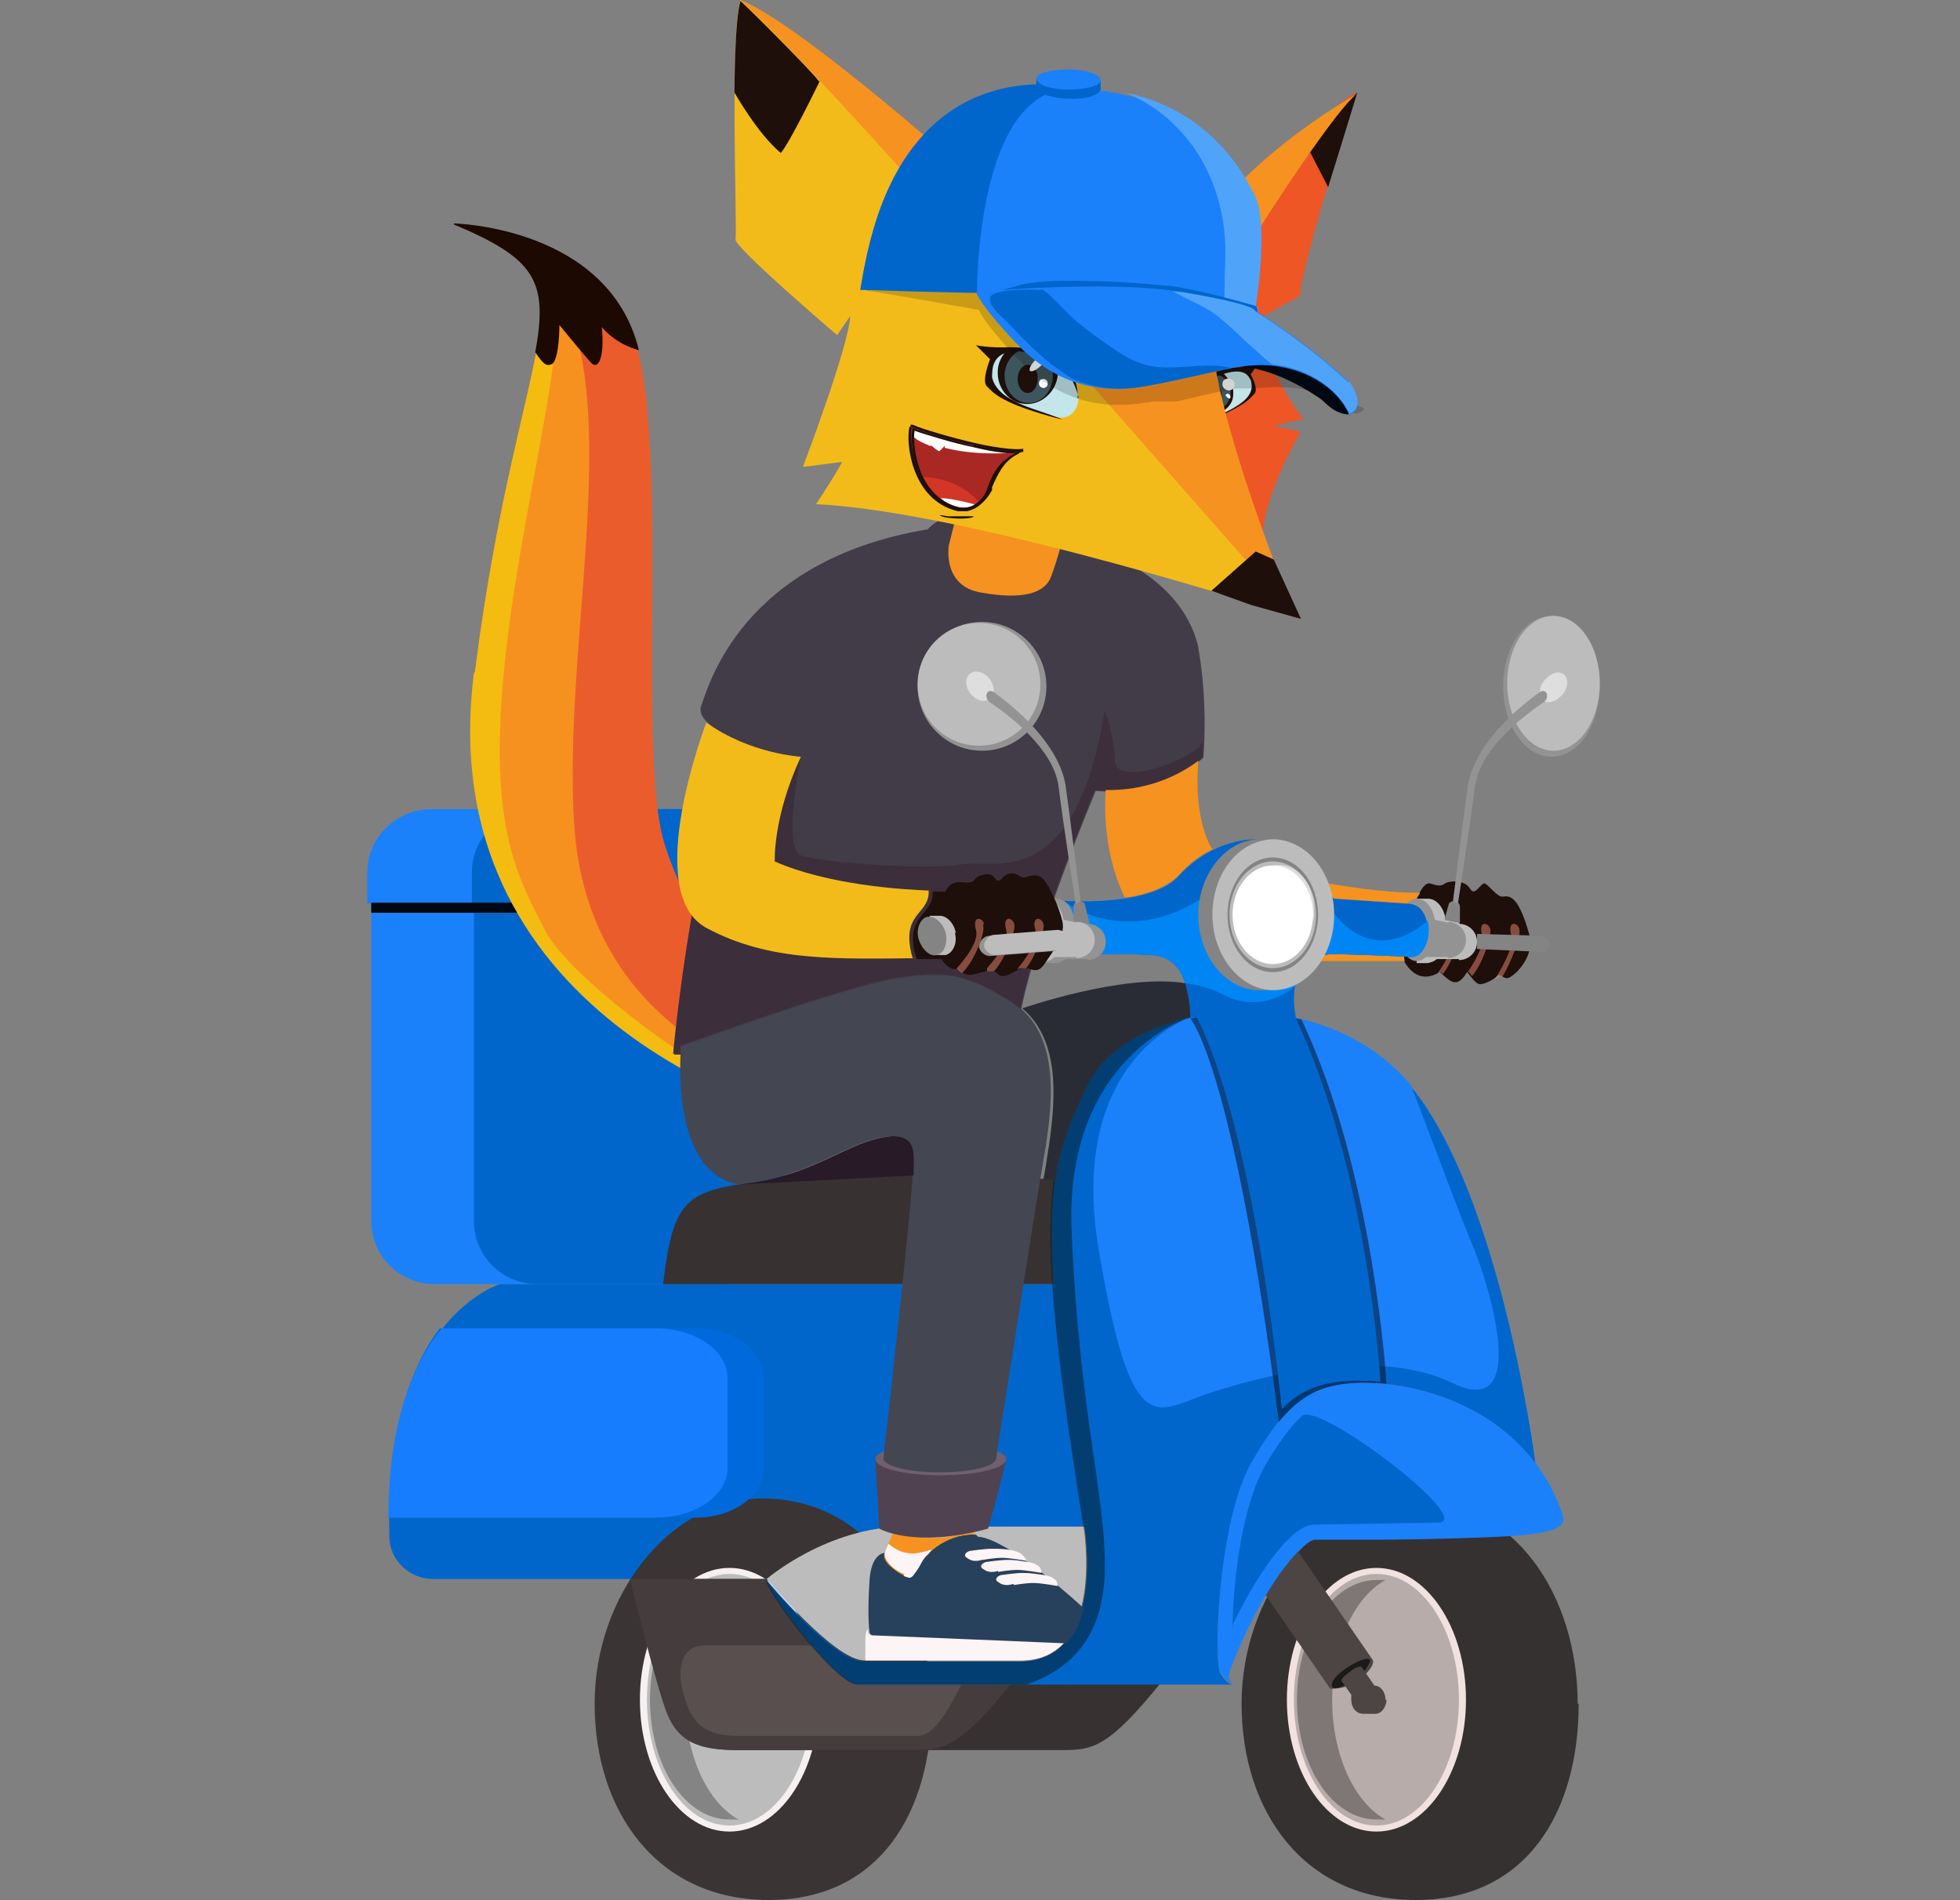 <?xml version="1.0" encoding="UTF-8"?>
<svg id="Layer_1" data-name="Layer 1" xmlns="http://www.w3.org/2000/svg" viewBox="0 0 19.48 18.88">
  <rect x="0" y="0" width="19.48" height="18.88" fill="#808080" stroke="none"/>
  <defs>
    <style>
      .cls-1 {
        fill: #413c47;
      }

      .cls-1, .cls-2, .cls-3, .cls-4, .cls-5, .cls-6, .cls-7, .cls-8, .cls-9, .cls-10, .cls-11, .cls-12, .cls-13, .cls-14, .cls-15, .cls-16, .cls-17, .cls-18, .cls-19, .cls-20, .cls-21, .cls-22, .cls-23, .cls-24, .cls-25, .cls-26, .cls-27, .cls-28, .cls-29, .cls-30, .cls-31, .cls-32, .cls-33, .cls-34, .cls-35, .cls-36, .cls-37, .cls-38, .cls-39, .cls-40, .cls-41, .cls-42, .cls-43, .cls-44, .cls-45, .cls-46, .cls-47, .cls-48, .cls-49, .cls-50 {
        stroke-width: 0px;
      }

      .cls-2 {
        fill: #d23627;
      }

      .cls-3 {
        fill: #594f4e;
      }

      .cls-4, .cls-5 {
        fill: #06c;
      }

      .cls-4, .cls-51, .cls-12, .cls-24, .cls-44 {
        opacity: .5;
      }

      .cls-4, .cls-12, .cls-24, .cls-29, .cls-44 {
        isolation: isolate;
      }

      .cls-6 {
        fill: #848484;
      }

      .cls-7 {
        fill: #c2e6ea;
      }

      .cls-8 {
        fill: #4c4544;
      }

      .cls-9 {
        fill: #b7acaa;
      }

      .cls-10 {
        fill: #281a27;
      }

      .cls-11 {
        fill: #3d555c;
      }

      .cls-12 {
        fill: #ee8c74;
      }

      .cls-13 {
        fill: #1a1a1a;
      }

      .cls-14 {
        fill: #f3bb1a;
      }

      .cls-15 {
        fill: #373131;
      }

      .cls-16 {
        fill: #939393;
      }

      .cls-17 {
        fill: #4fa4fa;
      }

      .cls-18 {
        fill: #1b81fa;
      }

      .cls-19 {
        fill: none;
      }

      .cls-20 {
        fill: #7f7776;
      }

      .cls-21 {
        fill: #0086f4;
      }

      .cls-22 {
        fill: #f4bb11;
      }

      .cls-23 {
        fill: #f69220;
      }

      .cls-24, .cls-28 {
        fill: #fff;
      }

      .cls-25 {
        fill: #444651;
      }

      .cls-26 {
        fill: #1e0f0a;
      }

      .cls-27 {
        fill: #ee5625;
      }

      .cls-29 {
        opacity: .17;
      }

      .cls-30 {
        fill: #006add;
      }

      .cls-31 {
        fill: #bcbcbc;
      }

      .cls-32 {
        fill: #1b0902;
      }

      .cls-33 {
        fill: #a92823;
      }

      .cls-34, .cls-44 {
        fill: #000811;
      }

      .cls-35 {
        fill: #fdf4f5;
      }

      .cls-36 {
        fill: #6e606e;
      }

      .cls-37 {
        fill: #3c2e3b;
      }

      .cls-38 {
        fill: #f6911f;
      }

      .cls-39 {
        fill: #504250;
      }

      .cls-40 {
        fill: #27405c;
      }

      .cls-41 {
        fill: #3a3434;
      }

      .cls-42 {
        fill: #041516;
      }

      .cls-43 {
        fill: #453c3d;
      }

      .cls-45 {
        fill: #2a2c35;
      }

      .cls-46 {
        fill: #f1e1df;
      }

      .cls-47 {
        fill: #353130;
      }

      .cls-48 {
        fill: #eb5c2d;
      }

      .cls-49 {
        fill: #f6f0f0;
      }

      .cls-50 {
        fill: #177dff;
      }
    </style>
  </defs>
  <path class="cls-26" d="m14.11,8.87s.05-.11.11-.09c.06.02.1.03.14,0s.2-.04.25.05.11-.07.15-.05c.04.02.12.13.17.13.05,0,.15-.06.27.38.06.23-.17.43-.22.43s-.07-.05-.1-.02c-.03.03-.12.08-.17.08s-.12-.12-.13-.12c0,0-.06.11-.12.1-.06,0-.14-.1-.15-.1s-.2.15-.35-.1c0,0-.08-.29.15-.68Z"/>
  <path class="cls-12" d="m15.1,9.23c-.02-.07-.12-.08-.08.06.04.12-.13.39-.17.45.02-.01.03-.02.04-.03.02-.01.03-.01.04,0,.09-.15.19-.41.17-.47Z"/>
  <path class="cls-12" d="m14.81,9.23c-.02-.07-.12-.08-.08.06.04.13-.17.41-.18.42.02-.03.04-.06.04-.06,0,0,.02.02.04.05.11-.13.2-.41.18-.48Z"/>
  <path class="cls-12" d="m14.31,9.66s.02,0,.03.02c.1-.13.19-.38.17-.45-.02-.07-.12-.08-.08.06.04.13-.12.35-.14.38.01,0,.02-.01.02-.01Z"/>
  <path class="cls-23" d="m13.21,8.78s.56.1.9.09c0,0-.2.29-.15.68h-.83l.08-.77Z"/>
  <g>
    <path class="cls-18" d="m3.69,8.97v3.16c0,.35.28.63.63.63h2.84c.35,0,.63-.28.63-.63v-3.16H3.69Z"/>
    <path class="cls-5" d="m4.71,8.97v3.16c0,.35.28.63.63.63h1.83c.35,0,.63-.28.63-.63v-3.16h-3.08Z"/>
    <path class="cls-18" d="m7.19,8.04h-2.9c-.35,0-.64.28-.64.63v.31h4.17v-.31c0-.35-.29-.63-.64-.63Z"/>
    <path class="cls-5" d="m7.19,8.04h-1.86c-.35,0-.64.28-.64.63v.31h3.13v-.31c0-.35-.29-.63-.64-.63Z"/>
    <rect class="cls-34" x="3.69" y="8.97" width="4.1" height=".1"/>
  </g>
  <path class="cls-5" d="m10.78,15.17c-.17-1.09-.27-1.85-.31-2.41h-5.5s-1.16.34-1.1,2.51c0,.23.2.42.43.42h3.32s.6-.52,1.38-.52h1.78Z"/>
  <g>
    <path class="cls-48" d="m4.51,2.22s1.56.07,1.84,1.3-.01,3.97.25,4.85,1.2,2.14,1.75,2.37c-.22.24-.31.4-.31.4,0,0-3.77-.9-3.32-4.45s1.31-3.86-.21-4.46Z"/>
    <path class="cls-38" d="m4.72,6.68c.45-3.55,1.31-3.86-.21-4.46h0c2.16.28,1.03,3.67,1.2,6.02.16,2.09,2.09,2.57,2.51,2.64-.13.16-.18.25-.18.25,0,0-3.77-.9-3.32-4.45Z"/>
    <path class="cls-22" d="m4.72,6.68c.45-3.55,1.31-3.86-.21-4.46h0c1.46.13,1.04,1,.64,3.4-.4,2.4-.07,2.97.27,3.63.22.43,1.38,1.3,1.93,1.55.19.09.76.23.76.23-.05.07-.08.11-.08.11,0,0-3.77-.9-3.32-4.45Z"/>
    <path class="cls-32" d="m4.51,2.22s1.54.03,1.84,1.26c-.07-.02-.23-.07-.37-.23.03.25-.02.45-.11.35-.09-.1-.31-.37-.31-.37,0,0,0,.36-.08.39-.05.02-.08,0-.16-.12.13-.71,0-.93-.81-1.27Z"/>
  </g>
  <path class="cls-15" d="m10.49,11.72s-1.83-.1-2.75,0-1.04.14-1.15,1.04h3.88l.02-1.04Z"/>
  <g>
    <path class="cls-47" d="m15.69,16.93c0,1.08-.52,1.95-1.62,1.95s-1.73-.87-1.73-1.95.75-2.04,1.67-2.04c1.04,0,1.67.96,1.67,2.04Z"/>
    <ellipse class="cls-46" cx="13.68" cy="16.89" rx=".89" ry="1.31"/>
    <ellipse class="cls-9" cx="13.68" cy="16.89" rx=".82" ry="1.25"/>
    <path class="cls-20" d="m13.24,16.89c0-.55.22-1.02.53-1.19-.03,0-.06,0-.09,0-.43,0-.79.53-.79,1.19s.35,1.19.79,1.19c.03,0,.06,0,.09,0-.31-.17-.53-.64-.53-1.19Z"/>
    <path class="cls-8" d="m13.64,16.49l-1.06-1.54-.42.29,1.06,1.54s.14.01.26-.07.19-.18.16-.22Z"/>
    <path class="cls-13" d="m13.62,16.5s-.04.12-.15.19c-.11.07-.21.11-.23.07s.04-.12.15-.19c.11-.07.21-.11.23-.07Z"/>
    <path class="cls-8" d="m13.77,16.89c0-.08-.05-.14-.11-.14h0s0,0,0,0l-.13-.19h0s-.06,0-.11.05c-.06.04-.09.08-.09.09,0,0,0,0,0,0l.1.14s0,.03,0,.05c0,.08.05.14.12.14h.12c.06,0,.11-.07.11-.14Z"/>
  </g>
  <g>
    <path class="cls-41" d="m9.26,16.93c0,1.08-.52,1.95-1.62,1.95s-1.73-.87-1.73-1.95.75-2.04,1.67-2.04c1.04,0,1.67.96,1.67,2.04Z"/>
    <ellipse class="cls-49" cx="7.25" cy="16.89" rx=".89" ry="1.31"/>
    <ellipse class="cls-31" cx="7.25" cy="16.89" rx=".82" ry="1.25"/>
    <path class="cls-6" d="m6.81,16.89c0-.55.22-1.02.53-1.19-.03,0-.06,0-.09,0-.43,0-.79.53-.79,1.19s.35,1.19.79,1.19c.03,0,.06,0,.09,0-.31-.17-.53-.64-.53-1.19Z"/>
  </g>
  <path class="cls-18" d="m13.51,13.74c.57-.01,1.66.25,2.02,1.31.05.14-.13.17-.35.2-.23.03-1.16.05-1.5.05h-.61c-.1,0-.44.36-.73,1.02-.15.34-.15.36-.09.41,0,0-.05,0-.12-.11-.07-.1-.03-1.53.32-2.12s.59-.75,1.06-.77Z"/>
  <path class="cls-5" d="m12.25,16.17c0-.13.01-.3.03-.48.05-.49.16-.89.29-1.12.14-.24.26-.4.37-.5.17-.15,1.75,1.06,1.35,1.06-.58.01-1.23.02-1.23.02-.23,0-.58.51-.82,1.02Z"/>
  <path class="cls-15" d="m11.53,16.73h-3c-.2,0-.85-.85-.91-1.04h-1.35s.26,1.06.37,1.34c.12.29.33.36.7.36h3.23c.29,0,.45-.03.96-.66Z"/>
  <path class="cls-43" d="m10.05,16.73h-1.53c-.2,0-.85-.85-.91-1.04h-1.35s.26,1.06.37,1.34c.12.29.33.36.7.36h1.76c.29,0,.45-.03.96-.66Z"/>
  <path class="cls-3" d="m8.53,16.73c-.09,0-.27-.17-.45-.38h-1.07c-.28,0-.26.3-.23.43.08.35.22.47.57.47h1.76c.15,0,.26-.15.45-.52h-1.02Z"/>
  <path class="cls-31" d="m7.62,15.69s.6-.52,1.38-.52h1.78s.22,1.33-.64,1.33h-1.55c-.3,0-.97-.81-.97-.81Z"/>
  <path class="cls-5" d="m14.01,10.78c-.91-1.09-2.82-.83-3.21,0-.39.83-.53,1.23-.02,4.4,0,0,.22,1.33-.64,1.33h-1.55c-.3,0-.97-.81-.97-.81.06.2.71,1.04.91,1.04h3.72s-.05,0-.12-.11c-.07-.1-.03-1.53.32-2.12.35-.6.59-.75,1.06-.77.46-.01,1.27.16,1.75.8h0s-.34-2.67-1.25-3.76Z"/>
  <g>
    <g class="cls-51">
      <path class="cls-42" d="m10.98,15.63c.02-.74-.25-1.54-.33-3.4-.07-1.73,1.17-2.12,1.17-2.12-.48.1-.87.34-1.03.67-.39.83-.53,1.23-.02,4.4,0,0,.22,1.33-.64,1.33h-1.55c-.3,0-.97-.81-.97-.81.06.2.71,1.04.91,1.04h1.68c.58-.2.76-.62.78-1.1Z"/>
    </g>
    <g class="cls-51">
      <path class="cls-42" d="m11.83,10.11l.27-.04c-.09,0-.18.02-.27.04Z"/>
    </g>
  </g>
  <path class="cls-6" d="m15.35,9.3l-.67-.02v.15l.67.03s.05-.03.05-.07-.02-.07-.05-.07Z"/>
  <path class="cls-18" d="m12.2,10.06l-.37.05s-1.23.41-.91,2.31c.32,1.9.56,1.61,1.05,1.44s1.69-.49,2.46-.12c.77.38.39-.91.22-1.33-.1-.23-.38-.98-.62-1.61,0,0,0-.01-.01-.02-.46-.55-1.17-.75-1.81-.72Z"/>
  <path class="cls-31" d="m14.51,9.17l-.14-.03h0c-.02-.12-.09-.21-.18-.21h-.11v.06c-.05.06-.08.15-.08.26s.03.2.08.26v.06h.11s.06-.01.09-.04h.22s0,.01,0,.01c0,0,0,0,0,0,.1,0,.18-.08.18-.18s-.08-.18-.18-.18Z"/>
  <path class="cls-16" d="m14.4,9.17l-.14-.03h0c-.02-.12-.09-.21-.18-.21-.1,0-.18.14-.18.31s.08.31.18.31c.03,0,.06-.01.09-.04h.22s0,.01,0,.01c0,0,0,0,0,0,.1,0,.18-.08.18-.18s-.08-.18-.18-.18Z"/>
  <path class="cls-44" d="m12.93,10.13c-.37-.09-.76-.09-1.1-.01h0s.43.47.88,4.01h0c.24-.29.46-.38.8-.39.08,0,.17,0,.27.01h0s-.12-2.1-.85-3.63Z"/>
  <path class="cls-5" d="m11.87,10.07s.53.79.87,3.93h0c.2-.2.41-.27.71-.28.08,0,.17,0,.27.01h0s-.12-2.1-.85-3.63c-.33-.08-.67-.09-.99-.04Z"/>
  <path class="cls-5" d="m10.67,9.49s.44-.02.77,0,.37.33.39.62h1.05s-.15-.62.38-.63c0,0,.65.02.76.03.11,0,.17-.15.17-.26s-.04-.26-.19-.27l-.74-.05-.78-.59s-.41-.02-.76.36c-.28.32-1.16.25-1.16.25l.11.54Z"/>
  <path class="cls-21" d="m11.44,9.49c.2.01.29.13.34.28.15.02.28.06.37.11.38.2.68-.04.73-.09.03-.15.13-.31.39-.31,0,0,.65.02.76.03.11,0,.17-.15.17-.26,0-.03,0-.07-.01-.1-.56.47-.92-.06-.92-.06l-1.33-.16c-.79.5-1.37.02-1.37.02l.11.54s.44-.02.77,0Z"/>
  <ellipse class="cls-31" cx="12.65" cy="9.09" rx=".61" ry=".75"/>
  <path class="cls-6" d="m12.05,9.09c0-.42.27-.75.61-.75h-.14c-.33,0-.61.34-.61.75s.27.75.61.75h.14c-.33,0-.61-.34-.61-.75Z"/>
  <ellipse class="cls-6" cx="12.65" cy="9.09" rx=".45" ry=".57"/>
  <ellipse class="cls-31" cx="12.65" cy="9.09" rx=".43" ry=".53"/>
  <ellipse class="cls-28" cx="12.65" cy="9.09" rx=".4" ry=".49"/>
  <path class="cls-24" d="m13.06,9.06c0,.19-.03,0-.25-.05-.15-.03-.36.23-.36-.05s-.02-.33.21-.36c.22-.04.41.18.4.46Z"/>
  <path class="cls-24" d="m12.95,9.01c-.05.04.03-.15-.14-.28-.05-.04-.04-.05-.19-.02-.09.01-.09-.05.05-.07.19-.03.41.27.28.37Z"/>
  <path class="cls-16" d="m10.82,9.17l-.14-.03h0c-.02-.12-.09-.21-.18-.21h-.11v.06c-.05.06-.08.15-.08.26s.03.2.08.26v.06h.11s.06-.01.09-.04h.22s0,.01,0,.01c0,0,0,0,0,0,.1,0,.18-.08.18-.18,0-.1-.08-.18-.18-.18Z"/>
  <path class="cls-31" d="m10.71,9.17l-.14-.03h0c-.02-.12-.09-.21-.18-.21-.1,0-.18.14-.18.31s.08.31.18.31c.03,0,.06-.01.09-.04h.22s0,.01,0,.01c0,0,0,0,0,0,.1,0,.18-.08.18-.18s-.08-.18-.18-.18Z"/>
  <path class="cls-30" d="m6.92,13.2h-2.55c-.25.33-.5.91-.5,1.88h3.05c.37,0,.67-.22.67-.49v-.9c0-.27-.3-.49-.67-.49Z"/>
  <path class="cls-50" d="m6.52,13.2h-2.13c-.27.33-.53.91-.53,1.88h2.66c.39,0,.71-.22.71-.49v-.9c0-.27-.32-.49-.71-.49Z"/>
  <path class="cls-6" d="m14.37,9.14l.14.03s0-.1,0-.16-.09-.07-.11-.03c-.01.04-.04.14-.04.14,0,0,0,.02,0,.03Z"/>
  <ellipse class="cls-16" cx="15.42" cy="6.82" rx=".48" ry=".7"/>
  <ellipse class="cls-31" cx="15.44" cy="6.79" rx=".46" ry=".67"/>
  <path class="cls-24" d="m15.53,6.9c-.06.07-.14.1-.19.06s-.05-.13.01-.2c.06-.07.14-.1.19-.06.05.04.05.13-.01.2Z"/>
  <path class="cls-16" d="m14.44,8.96s.11-.88.15-1.16c.07-.41.5-.77.71-.92.07-.05.11.05.04.1-.21.14-.63.47-.68.83-.04.33-.17,1.17-.17,1.17l-.05-.02Z"/>
  <path class="cls-6" d="m10.67,9.15s0-.08,0-.14.09-.07.11-.03c.01.04.05.2.05.2,0,0-.16-.03-.16-.03Z"/>
  <path class="cls-35" d="m10.14,16.5c.2,0,.34-.07.44-.18h0s-1.89-.08-1.93-.08-.02-.05-.02-.05c0,0-.03,0-.03.11,0,.11,0,.2,0,.2.3,0,.7,0,1.54,0Z"/>
  <path class="cls-40" d="m9.7,15.25c-.31-.02-.53.22-.59.33s-.05.12-.13.07c-.08-.04-.22-.14-.18-.22,0,0-.15-.01-.16.31-.02.32,0,.46,0,.46h0s0,.05.03.05c.03,0,1.93.08,1.93.08h0c.09-.1.14-.22.17-.35,0,0-.74-.69-1.05-.71Z"/>
  <path class="cls-35" d="m10.08,15.75s.11-.02.19-.02.24.03.24.03c0-.02,0-.04-.02-.06s-.05-.04-.12-.05c-.07-.01-.13-.02-.2-.02-.08,0-.21.02-.21.02-.03,0-.09.04-.04.07.04.03.08.04.15.02Z"/>
  <path class="cls-35" d="m9.92,15.62s.11-.02.19-.02.24.03.24.03c0-.02,0-.04-.02-.06s-.05-.04-.12-.05-.12-.02-.19-.02c-.08,0-.21.02-.21.02-.03,0-.09.04-.04.07.04.03.08.04.15.02Z"/>
  <path class="cls-35" d="m9.77,15.5s.11-.02.19-.02.24.03.24.03c0-.02-.02-.04-.04-.06-.02-.02-.06-.04-.13-.05s-.1-.01-.17-.01c-.08,0-.21.02-.21.02-.03,0-.09.04-.04.07.04.03.08.04.15.02Z"/>
  <path class="cls-23" d="m8.98,15.65c.08.04.08.03.13-.07s.28-.35.59-.33l-.05-.04s-.38.17-.76-.01l-.1.23c-.03.09.11.18.18.22Z"/>
  <path class="cls-35" d="m8.98,15.66c.08.03.08.02.13-.05s.05-.11.12-.17l.03-.04s-.03,0-.04.01c-.05.01-.13.04-.21.02-.08-.01-.14-.06-.18-.09l-.03.07c-.04.09.11.21.19.23Z"/>
  <path class="cls-39" d="m8.7,14.5l.04.69s.34.2,1.08,0c0,0,.17-.6.18-.7-.2-.09-.87.06-1.3,0Z"/>
  <ellipse class="cls-36" cx="9.35" cy="14.5" rx=".65" ry=".16"/>
  <path class="cls-25" d="m10.07,9.96c-.46-.3-.69-.33-1.18-.24s-2.12.67-2.12.67c0,0-.13,1.25.57,1.38.79-.09,1.06-.44,1.52-.48.25,0,.21.19.21.39s-.27,2.66-.29,2.81c0,0,0,0,0,0,0,.08.25.14.56.14s.56-.06.56-.14c0,0,.38-2.43.48-3.02s.14-1.22-.33-1.52Z"/>
  <path class="cls-10" d="m8.87,11.29c-.46.04-.73.39-1.52.48l1.73-.09c0-.2.04-.39-.21-.39Z"/>
  <path class="cls-45" d="m11.83,10.11c0-.12-.02-.23-.05-.34-.62-.1-1.62.25-1.62.25h0c.38.32.34.91.25,1.46-.01.06-.02.14-.04.24h.12c.05-.37.17-.62.32-.94.16-.33.55-.57,1.03-.67h0Z"/>
  <path class="cls-1" d="m11.91,6.43c-.19-.8-1.17-1.02-1.17-1.02-.43-.05-.83-.03-1.23-.31-.2.05-.29.16-.29.16-1.86.31-2.18,1.57-2.25,1.75s.35.34.35.34c-.45,1.17-.62,3.13-.62,3.13h.07s0,0,0,0c0-.05,0-.08,0-.08,0,0,1.63-.59,2.12-.67s.71-.06,1.18.24c.03.02.05.04.08.06h0c.16-.8.74-2.17.74-2.17.67.05,1.07-.33,1.07-.33,0,0,.05-.53-.05-1.09Z"/>
  <path class="cls-37" d="m11.94,7.41c-.27.22-.85.38-.86.15,0-.23-.1-.5-.1-.5-.3,1.84-1.11,1.47-1.43,1.53s-1.4-.02-1.59-.09c-.19-.07,0-.98,0-.98l-.7-.02c-.41,1.18-.57,2.97-.57,2.97h.07s0,0,0,0c0-.05,0-.08,0-.08,0,0,1.63-.59,2.12-.67s.71-.06,1.18.24c.03.02.05.04.08.06h0c.16-.8.74-2.17.74-2.17.67.05,1.07-.33,1.07-.33,0,0,0-.06,0-.15-.01.02-.02.03-.03.04Z"/>
  <g>
    <path class="cls-14" d="m9.34,9.52s-.06,0-.08,0c.03,0,.05,0,.08,0Z"/>
    <path class="cls-26" d="m10.56,9.16c-.03-.14-.14-.39-.21-.44s-.14,0-.18,0c-.03,0-.06-.05-.13-.04-.07.01-.08.07-.12.07s-.03-.08-.14-.06c-.11.02-.07.07-.15.08-.09,0-.17-.03-.23.08,0,0-.19.4-.05.67,0,0,.09.15.17.1,0,0,.05.09.17.06.12-.03.17-.06.23,0s.17-.04.24-.06.14.08.22-.04c.08-.12.21-.28.18-.42Z"/>
    <path class="cls-14" d="m9.25,8.85c-.3-.01-1.03-.06-1.55-.29,0,0-.02-.44.26-1.04,0,0-.51-.03-.94-.34,0,0-.65,1.69,0,2.04.63.34,1.29.31,2.2.3-.05,0-.1,0-.15,0-.13-.46.17-.42.16-.67Z"/>
    <path class="cls-26" d="m9.25,8.85s0,0,0,0c.06,0,.1,0,.12,0-.02,0-.06,0-.12,0Z"/>
    <path class="cls-26" d="m9.26,9.52s-.01,0-.02,0c0,0,.01,0,.02,0Z"/>
    <path class="cls-26" d="m9.37,8.86s0,0,0,0c0,0,0,0,0,0Z"/>
    <path class="cls-26" d="m9.39,8.86h0s0,0,0,0h0s-.06,0-.12,0c.01.25-.3.22-.16.67.05,0,.1,0,.15,0,0,0,.01,0,.02,0,.03,0,.05,0,.08,0-.14-.27.05-.67.05-.67Z"/>
  </g>
  <path class="cls-31" d="m9.5,9.27c-.02-.1-.09-.17-.16-.17h0s-.1,0-.1,0v.06s-.02.1-.01.16c0,.04.03.08.05.11v.06s.1,0,.1,0c0,0,.01,0,.02,0h0s0,0,0,0c.07-.02.12-.12.09-.22Z"/>
  <path class="cls-6" d="m9.4,9.27c.02.11-.02.21-.09.22-.07.02-.15-.06-.18-.16s.02-.21.09-.22.15.06.18.16Z"/>
  <path class="cls-12" d="m10.37,9.18c-.02-.07-.12-.08-.08.06s-.18.39-.18.39h0s.03-.01.04-.01c.02,0,.03,0,.05,0,.1-.13.19-.38.17-.44Z"/>
  <path class="cls-12" d="m9.88,9.65c.11-.12.22-.4.2-.47-.02-.07-.12-.08-.08.06s-.19.38-.19.38c0,0,0,.01,0,.03.03,0,.05,0,.08,0Z"/>
  <path class="cls-12" d="m9.78,9.18c-.02-.07-.12-.08-.08.06s-.19.38-.19.38c0,0,.02.03.05.05.12-.11.24-.41.21-.48Z"/>
  <path class="cls-16" d="m10.48,9.45l-.64.05c-.05,0-.1-.04-.11-.09h0c0-.05.04-.1.09-.11l.64-.05c.05,0,.1.04.11.09h0c0,.05-.04.1-.09.11Z"/>
  <path class="cls-31" d="m10.53,9.44l-.64.05c-.05,0-.1-.04-.11-.09h0c0-.05.04-.1.09-.11l.64-.05c.05,0,.1.04.11.09h0c0,.05-.04.1-.09.11Z"/>
  <path class="cls-23" d="m11.91,7.56h0c-.12.09-.44.3-.92.29,0,0,0,0,0,0,0,0-.06.56.19,1.07.21-.03.42-.1.54-.23.11-.12.22-.2.33-.25h0s-.19-.26-.14-.88Z"/>
  <circle class="cls-16" cx="9.76" cy="6.82" r=".64"/>
  <circle class="cls-31" cx="9.73" cy="6.8" r=".61"/>
  <ellipse class="cls-24" cx="9.74" cy="6.82" rx=".12" ry=".16" transform="translate(-2.13 7.52) rotate(-38.38)"/>
  <path class="cls-16" d="m10.74,8.96s-.11-.88-.15-1.16c-.07-.41-.5-.77-.71-.92-.07-.05-.11.05-.04.1.21.14.63.47.68.83.04.33.17,1.17.17,1.17l.05-.02Z"/>
  <path class="cls-23" d="m9.54,4.98l-.11.44s-.07.41.33.47c.4.07.63.01.69-.17.07-.19.11-.36.11-.36l-1.02-.38Z"/>
  <g>
    <path class="cls-27" d="m13.48.92s-.54,1.68-.56,2.02l-.49.27s.36.8.53.95l-.3.07.27.06s-.52.86-.35,1.28c.08.2-.67-1.1-.69-1.16-.03-.05-.16-1.11-.16-1.19,0-.08.24-.56.31-.66.07-.1,1.01-1.23,1.01-1.23,0,0,.1-.22.43-.41Z"/>
    <path class="cls-26" d="m13.02,1.51l.18.35s.27-.87.29-.94c-.13.1-.4.48-.47.58Z"/>
    <g>
      <g>
        <path class="cls-7" d="m12.39,3.7s.1.13.06.2c-.04.07-.3.24-.46.27-.09.01-.17-.09-.11-.24s.21-.31.51-.23Z"/>
        <g>
          <path class="cls-26" d="m11.87,3.83h0c.06-.07.14-.1.22-.11h.04s-.01-.03,0-.02c0,0,.01,0,.02,0h0s0,0,0,0c.03.03.08.09.1.13.01.05.01.1,0,.14,0,0,0,0,0,0h0c-.02.06-.07.11-.13.13-.11.03-.22-.04-.26-.15-.01-.04-.01-.08,0-.12Z"/>
          <ellipse class="cls-11" cx="12.06" cy="3.9" rx=".17" ry=".18" transform="translate(-.37 1.42) rotate(-6.65)"/>
          <ellipse class="cls-26" cx="12.07" cy="3.92" rx=".07" ry=".1" transform="translate(-.37 1.42) rotate(-6.63)"/>
          <path class="cls-28" d="m12.16,3.78c-.04.07.04.13.1.08,0,0,0,0,0,0,.04-.07-.04-.13-.1-.08,0,0,0,0,0,0Z"/>
          <path class="cls-28" d="m12.18,3.93s.04.05.05.02c0,0,0,0,0,0,0-.04-.04-.05-.05-.02,0,0,0,0,0,0Z"/>
        </g>
        <path class="cls-26" d="m11.86,4.05s-.08-.34.42-.4c.14,0,.23-.04.23-.04l-.08.11s.08.14.04.19c-.04.04-.08.12-.48.28.13-.08.43-.16.45-.34,0-.02,0-.07-.02-.09-.03-.06-.1-.09-.24-.05-.14.04-.27.1-.31.35Z"/>
      </g>
      <path class="cls-23" d="m9.31,2.78l3.57,3.35s-.95-2.27-.84-3.08c.29-.52,1.22-1.96,1.45-2.12-1.18.69-1.62,1.43-1.62,1.43,0,0-1.16-.23-1.87-.28C9.74,1.81,7.95.23,7.36,0c.73.8,1.8,1.98,1.94,2.78Z"/>
      <path class="cls-14" d="m12.88,6.13s-3.24-1.05-4.77-1.12c.2-.3.26-.42.26-.42l-.39.05s.46-1.21.47-1.5l-.13.19s-1.02-.87-1.01-.95c.02-.08-.06-2.03.05-2.38.77.72,2.48,2.68,2.48,2.68l3.03,3.44h0Z"/>
      <path class="cls-26" d="m8.15.8s-.3.62-.39.72c-.23-.19-.46-.6-.46-.6,0,0,0-.73.06-.91.07.06.74.73.78.8Z"/>
      <polygon class="cls-26" points="12.48 5.48 12.04 5.87 12.43 6.01 12.93 6.15 12.66 5.56 12.48 5.48"/>
    </g>
    <path class="cls-7" d="m9.89,3.53s-.13.2-.06.3c.06.09.47.3.72.32.13,0,.23-.16.12-.36-.11-.21-.35-.41-.77-.26Z"/>
    <g>
      <path class="cls-26" d="m10.49,3.6h0c-.1-.09-.22-.12-.33-.12h-.06s-.02-.01-.06,0c-.01,0-.02,0-.03,0h0s0,0,0,0c-.05.05-.08.11-.09.17-.01.07,0,.14.03.2,0,0,0,0,0,0h0c.04.08.12.15.21.16.16.03.32-.09.35-.26.01-.06,0-.12-.02-.18Z"/>
      <ellipse class="cls-11" cx="10.22" cy="3.73" rx=".27" ry=".24" transform="translate(6.4 13.92) rotate(-89.47)"/>
      <ellipse class="cls-26" cx="10.21" cy="3.76" rx=".14" ry=".1" transform="translate(6.36 13.94) rotate(-89.47)"/>
      <ellipse class="cls-28" cx="10.33" cy="3.6" rx=".12" ry=".04" transform="translate(.43 8.27) rotate(-44.48)"/>
      <path class="cls-28" d="m10.41,3.79c.02.06-.05.09-.08.04,0,0,0,0,0,0-.02-.06.05-.09.08-.04,0,0,0,0,0,0Z"/>
    </g>
    <path class="cls-26" d="m10.71,3.96s.06-.5-.67-.51c-.21.01-.34-.02-.34-.02l.14.14s-.09.22-.03.27c.06.06.13.17.75.33-.21-.1-.64-.16-.7-.42,0-.02,0-.1.02-.14.04-.09.13-.14.34-.11.2.03.41.1.5.45Z"/>
    <g>
      <path class="cls-26" d="m9.67,5.13s-.14,0-.25,0c-.11-.02-.08-.01-.06,0,.02.02.29.04.32,0Z"/>
      <g>
        <path class="cls-26" d="m9.05,4.24v-.02s.02,0,.02,0c.08.04.43.14.61.18,0,0,.33.08.49.06v.03s-.03,0-.05.02c0,0,0,0,0,0h0c-.15.07-.21.22-.26.33v.03c-.06.11-.15.19-.25.21-.03,0-.06,0-.09,0-.47-.11-.52-.7-.48-.84Z"/>
        <g>
          <path class="cls-33" d="m9.67,4.42c-.18-.03-.53-.14-.61-.18-.02.1,0,.71.47.82.14.03.25-.08.3-.2s.12-.33.33-.38c-.17.02-.49-.06-.49-.06Z"/>
          <path class="cls-2" d="m9.73,4.99s-.18-.24-.56-.25c.06.09.16.26.29.29.12.03.21.02.27-.04Z"/>
          <path class="cls-28" d="m9.68,5.01s-.22-.06-.33-.06c.04.04.17.14.34.07"/>
          <path class="cls-28" d="m10.03,4.5s-.33.03-.64-.05v-.02s-.05.05-.05.05c0,0,0,.02-.08-.05h-.02s-.02-.01-.02-.01c0,0-.11-.04-.15-.09-.01-.08.01-.07.01-.07,0,0,.28.11.47.15.19.04.37.08.46.09Z"/>
          <path class="cls-26" d="m9.67,4.42s.33.08.49.06c-.02,0-.03.01-.05.02-.15.02-.45-.06-.45-.06-.16-.03-.49-.13-.57-.16-.02.09,0,.65.44.76.13.03.24-.07.28-.18.04-.11.11-.3.3-.35-.17.07-.23.25-.27.36-.05.12-.16.23-.3.2-.48-.11-.5-.72-.47-.82.08.04.44.14.61.18Z"/>
        </g>
      </g>
    </g>
  </g>
  <path class="cls-29" d="m13.37,3.97c-.37-.36-.83-.65-.92-.7,0-.02,0-.04,0-.06,0,0,0,0,0,0,.01-.1.11-.8-.01-1.07,0,0,0-.01,0-.02-.12-.26-.47-.84-1.28-1.02.02,0,.04.02.06.03-.09-.02-.19-.04-.29-.06,0,0,0-.01,0-.02,0-.02,0-.01,0-.08,0-.05-.15-.1-.32-.11s-.32.03-.32.09c0,.04,0,.05,0,.06-.15,0-.34.03-.53.1,0,0,0,0,0,0-.03.01-.06.02-.09.04,0,0,0,0,0,0-.01,0-.03.01-.04.02,0,0,0,0,0,0-.03.01-.06.03-.09.05,0,0,0,0,0,0-.01,0-.03.02-.04.03,0,0,0,0,0,0-.01,0-.03.02-.04.03,0,0,0,0,0,0-.01,0-.03.02-.04.03,0,0,0,0,0,0-.01.01-.03.02-.04.03-.6.48-.71,1.14-.77,1.55.07,0,1.12.19,1.12.19,0,0,.03.11.38.48.34.36.75.53,1.28.44.02,0,.04,0,.06-.01,0,0,.01,0,.02,0,.01,0,.03,0,.04,0,0,0,.01,0,.02,0,.02,0,.03,0,.05,0,0,0,.02,0,.03,0,.01,0,.02,0,.03,0,.01,0,.02,0,.03,0,0,0,.01,0,.02,0,.22-.05.42-.1.59-.13,0,0,0,0,0,0,.02,0,.03,0,.05,0h0c.3,0,.57-.06.79.08.08.05.21.15.36.17.17-.06,0-.07-.04-.1Z"/>
  <path class="cls-19" d="m12.72,5.8s.01,0,.02,0"/>
  <g>
    <g>
      <path class="cls-5" d="m10.82,1.03l-.13-.16s-.73-.18-1.33.3c-.6.48-.74,1.3-.81,1.71.9.03,1.16.03,1.16.03l.4-.19.7-1.7Z"/>
      <path class="cls-4" d="m8.78,2.78c0-.12.03-.23.06-.35.12-.45.37-.89.72-1.22.16-.15.33-.26.53-.35-.23.03-.49.12-.73.31-.6.48-.74,1.3-.81,1.71.08,0,.16,0,.23,0-.01-.04-.01-.08,0-.12Z"/>
    </g>
    <g>
      <g>
        <path class="cls-18" d="m9.71,2.92s-.02-2.08.98-2.04c1.18.04,1.64.8,1.78,1.09s0,1.09,0,1.09c0,0,.11.14-.74.19-.85.04-2.02-.32-2.02-.32Z"/>
        <path class="cls-17" d="m12.48,3.05s.13-.79,0-1.09c-.12-.25-.46-.86-1.29-1.04.18.08.34.18.47.31.31.29.47.69.51,1.08.02.2,0,.39,0,.59,0,.09,0,.2-.02.3.42-.06.35-.15.35-.15Z"/>
      </g>
      <path class="cls-5" d="m12.48,3.04s-.62-.18-.87-.2c-.31-.03-.63-.05-.94-.05-.16,0-.32,0-.47.03-.04,0-.18.05-.28.07-.03.02-.03.03-.06.06.36.09,1.24.32,1.88.29.19,0,.37,0,.55-.05.08-.02.25-.03.2-.14Z"/>
    </g>
    <g>
      <path class="cls-34" d="m12.17,3.55s.61-.09.89.11.33.32.36.36c.02.03,0,.04-.02.1-.16-.02-.21-.11-.28-.16-.22-.15-.53-.31-.83-.32-.3,0-.12-.1-.12-.1Z"/>
      <path class="cls-18" d="m9.71,2.92s.03.11.38.48c.34.36.75.53,1.28.44.53-.09.89-.23,1.23-.21s.68.2.81.49c.17-.06.03-.28,0-.32-.41-.39-.93-.71-.93-.71,0,0,.04-.06-.74-.19-.77-.12-2.02,0-2.02,0Z"/>
      <path class="cls-5" d="m10.45,3.62c.07.05.14.1.22.15.2.08.42.12.7.07.35-.06.63-.14.88-.18-.23-.06-.45,0-.68-.01-.26,0-.44-.14-.64-.28-.1-.07-.19-.14-.28-.22-.09-.09-.18-.19-.28-.27-.09,0-.51-.02-.53.08-.02.08.13.2.18.25.14.15.28.29.44.42Z"/>
      <path class="cls-17" d="m13.4,3.8c-.41-.39-.93-.71-.93-.71,0,0,.04-.06-.74-.19-.03,0-.05,0-.08-.01.13.08.28.13.41.22.15.11.28.25.42.37.05.05.1.09.16.14.32.03.64.21.77.49.17-.06.03-.28,0-.32Z"/>
    </g>
    <g>
      <path class="cls-5" d="m10.94.88c0,.06-.14.11-.32.1-.18,0-.32-.06-.32-.12,0-.02,0-.03,0-.08.06-.03.2-.03.32-.02.12,0,.26,0,.32.04,0,.07,0,.06,0,.08Z"/>
      <path class="cls-18" d="m10.94.8c0,.05-.14.09-.32.09s-.32-.05-.32-.11c0-.05.14-.09.32-.09s.32.05.32.11Z"/>
    </g>
  </g>
</svg>